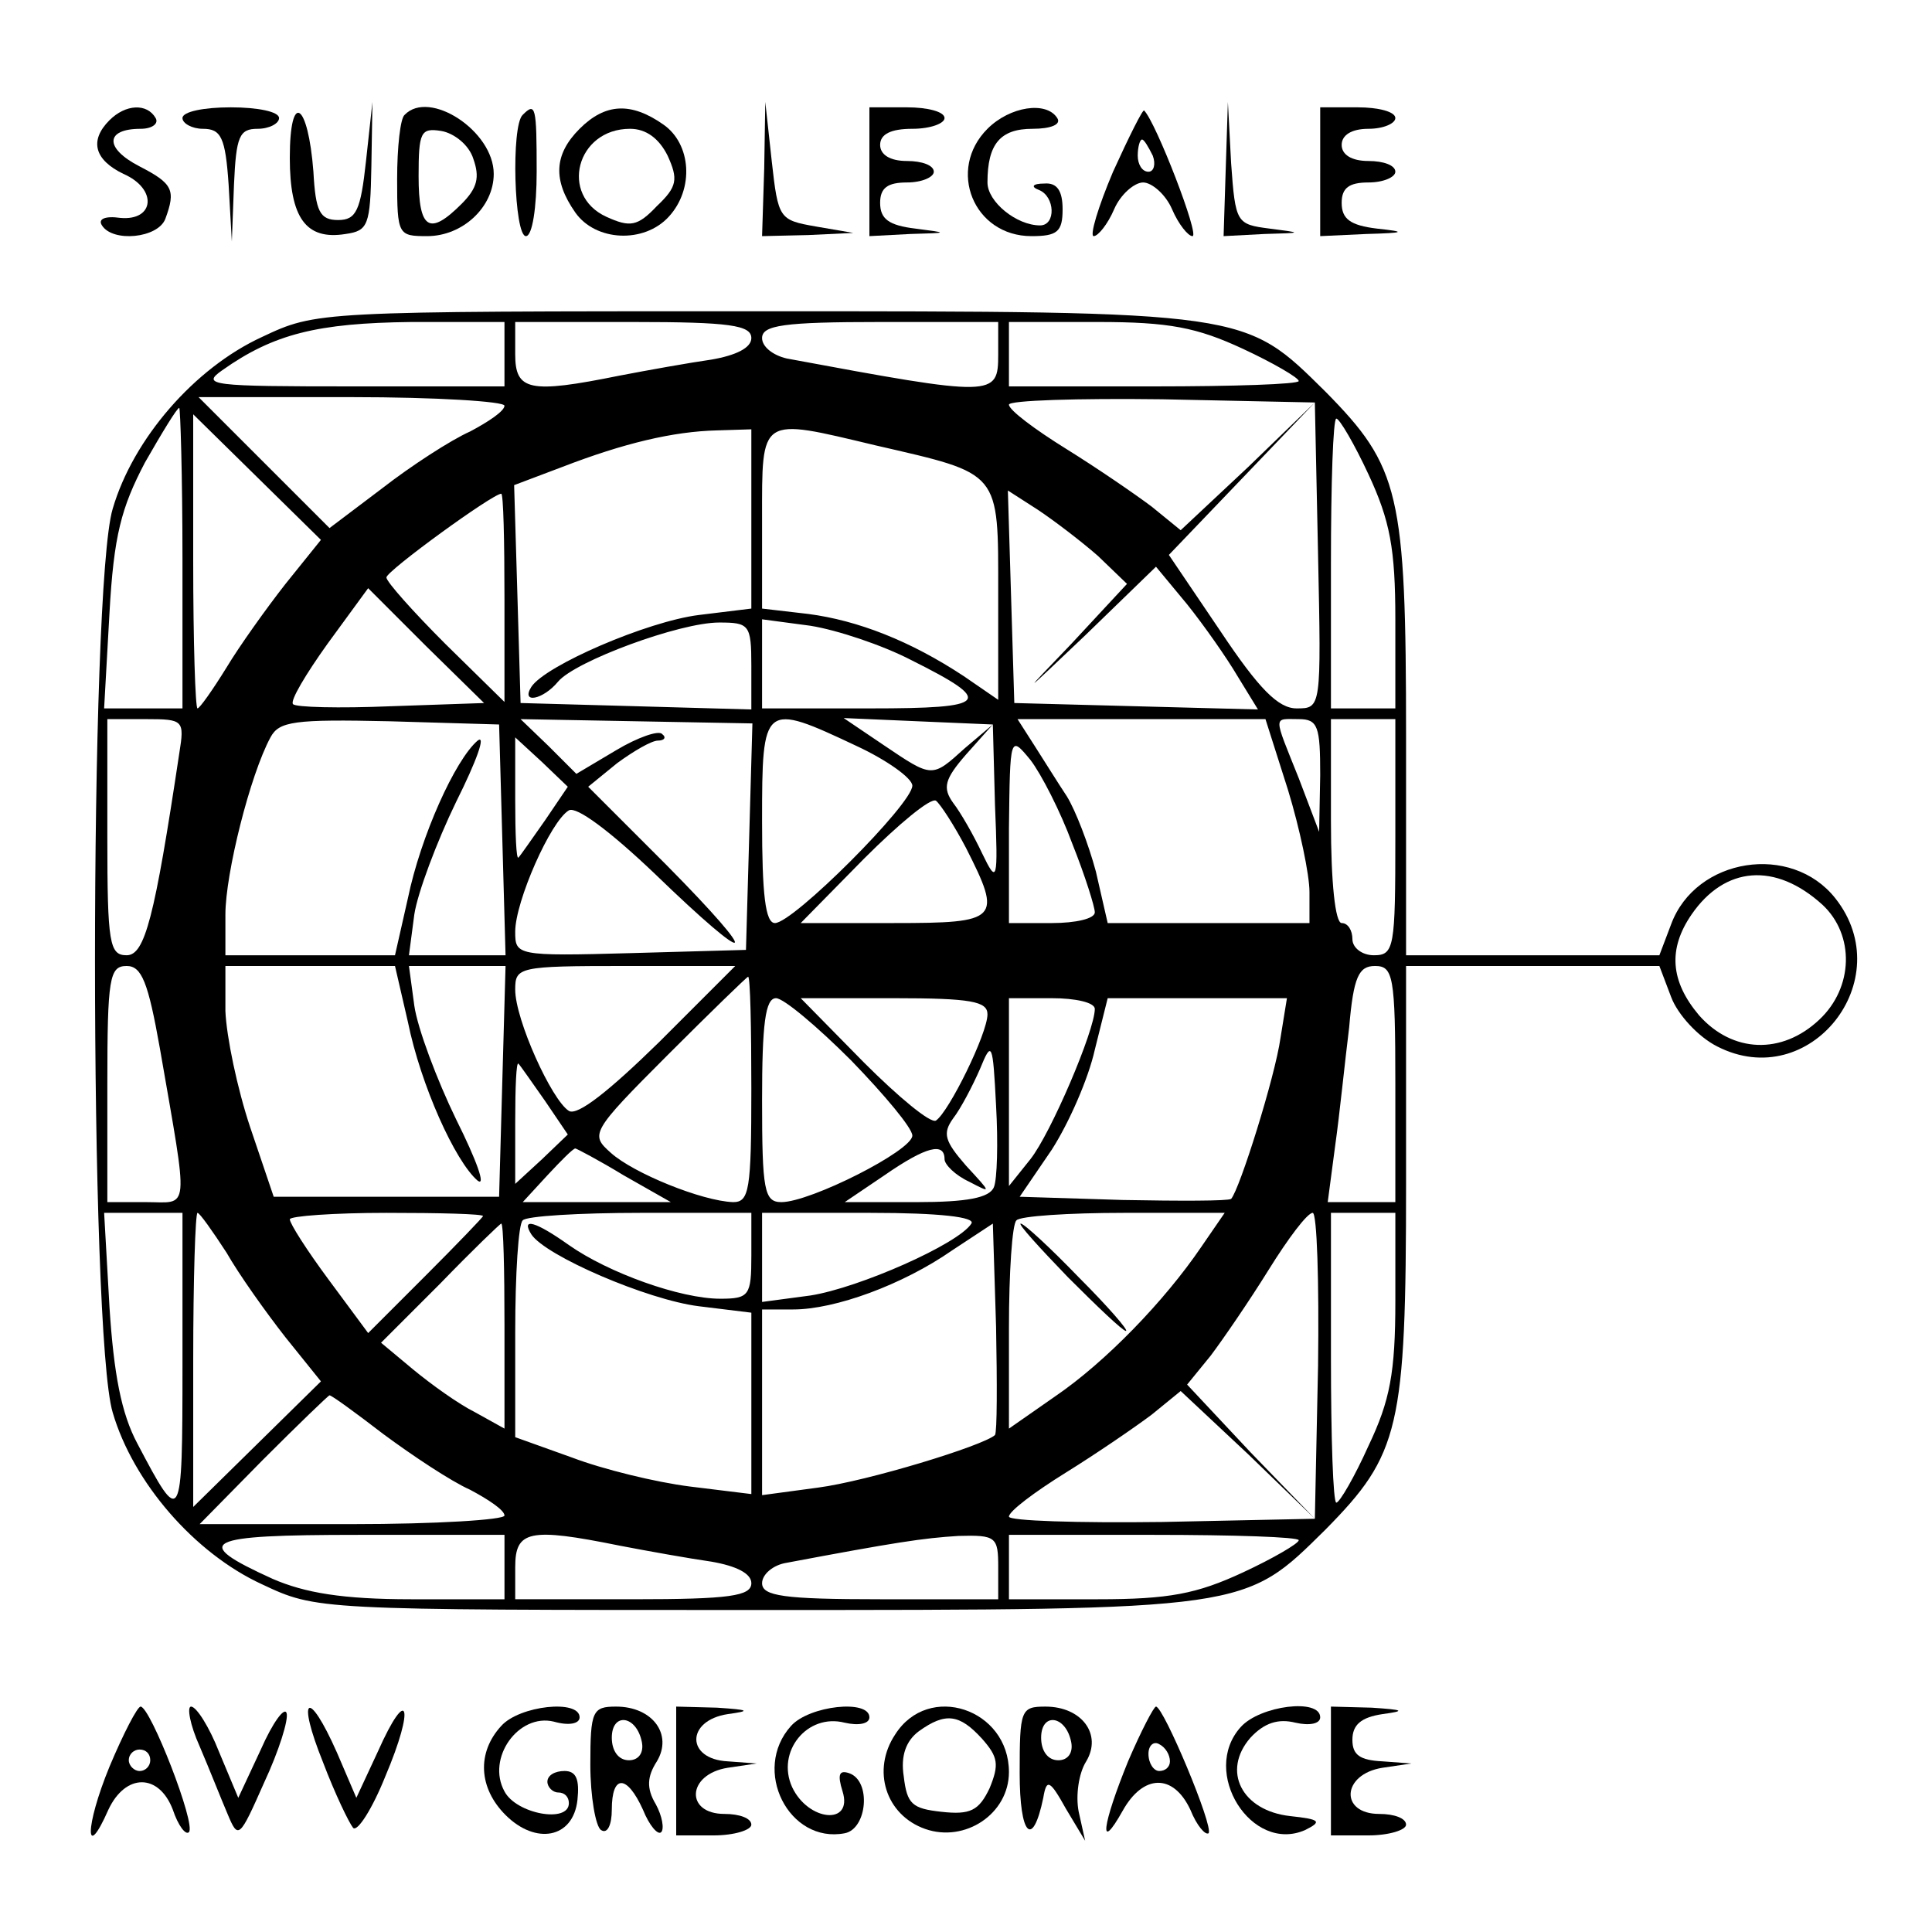 <?xml version="1.0" standalone="no"?>
<!DOCTYPE svg PUBLIC "-//W3C//DTD SVG 20010904//EN"
 "http://www.w3.org/TR/2001/REC-SVG-20010904/DTD/svg10.dtd">
<svg version="1.0" xmlns="http://www.w3.org/2000/svg"
 width="180pt" height="180pt" viewBox="0 0 180 180"
 preserveAspectRatio="xMidYMid meet">
<g transform="translate(0,180) scale(0.1,-0.1)"
fill="#000000" stroke="none">
<path d="M102 1688 c-19 -19 -14 -37 13 -50 32 -14 29 -44 -3 -41 -14 2 -21
-1 -17 -7 10 -16 52 -12 59 6 10 27 7 33 -24 49 -33 17 -32 35 1 35 11 0 17 5
14 10 -8 14 -28 13 -43 -2z"/>
<path d="M170 1690 c0 -5 9 -10 19 -10 17 0 21 -8 24 -52 l3 -53 2 53 c2 45 5
52 22 52 11 0 20 5 20 10 0 6 -20 10 -45 10 -25 0 -45 -4 -45 -10z"/>
<path d="M270 1653 c0 -56 15 -77 52 -71 21 3 23 8 24 63 l1 60 -6 -55 c-5
-46 -9 -55 -26 -55 -17 0 -21 8 -23 45 -5 65 -22 76 -22 13z"/>
<path d="M377 1693 c-4 -3 -7 -30 -7 -60 0 -52 1 -53 28 -53 33 0 62 27 62 58
0 40 -60 79 -83 55z m64 -41 c6 -17 4 -27 -11 -42 -30 -30 -40 -24 -40 26 0
41 2 45 21 42 12 -2 26 -13 30 -26z"/>
<path d="M487 1693 c-11 -10 -8 -113 3 -113 6 0 10 27 10 60 0 61 -1 65 -13
53z"/>
<path d="M540 1680 c-24 -24 -25 -48 -4 -78 19 -27 64 -29 87 -4 24 26 21 68
-5 86 -30 21 -54 20 -78 -4z m82 -25 c10 -22 9 -29 -10 -47 -18 -19 -25 -20
-47 -10 -44 20 -28 82 22 82 15 0 27 -9 35 -25z"/>
<path d="M712 1643 l-2 -63 43 1 42 2 -35 6 c-34 6 -35 7 -41 61 l-6 55 -1
-62z"/>
<path d="M810 1640 l0 -60 38 2 c36 1 36 1 5 5 -25 3 -33 9 -33 24 0 14 7 19
25 19 14 0 25 5 25 10 0 6 -11 10 -25 10 -16 0 -25 6 -25 15 0 10 10 15 30 15
17 0 30 5 30 10 0 6 -16 10 -35 10 l-35 0 0 -60z"/>
<path d="M920 1680 c-38 -38 -13 -100 41 -100 24 0 29 4 29 25 0 17 -5 25 -17
24 -11 0 -13 -3 -5 -6 15 -6 16 -33 1 -33 -22 0 -49 22 -49 40 0 36 12 50 42
50 17 0 27 4 23 10 -10 16 -44 11 -65 -10z"/>
<path d="M1037 1640 c-14 -33 -22 -60 -18 -60 4 0 13 11 19 25 6 14 19 25 27
25 8 0 21 -11 27 -25 6 -14 15 -25 19 -25 7 0 -34 106 -45 117 -1 2 -14 -24
-29 -57z m37 15 c3 -8 1 -15 -4 -15 -6 0 -10 7 -10 15 0 8 2 15 4 15 2 0 6 -7
10 -15z"/>
<path d="M1142 1643 l-2 -63 38 2 c36 1 36 1 5 5 -31 4 -32 5 -36 61 l-3 57
-2 -62z"/>
<path d="M1230 1640 l0 -60 43 2 c36 1 38 2 10 5 -25 3 -33 9 -33 24 0 14 7
19 25 19 14 0 25 5 25 10 0 6 -11 10 -25 10 -16 0 -25 6 -25 15 0 9 9 15 25
15 14 0 25 5 25 10 0 6 -16 10 -35 10 l-35 0 0 -60z"/>
<path d="M244 1486 c-63 -29 -120 -95 -139 -160 -22 -73 -22 -769 0 -842 19
-65 76 -131 139 -160 51 -24 51 -24 461 -24 460 0 454 0 530 75 69 70 75 94
75 323 l0 202 118 0 118 0 11 -29 c6 -16 25 -37 43 -46 86 -44 170 62 110 138
-41 52 -130 38 -153 -24 l-11 -29 -118 0 -118 0 0 203 c0 228 -6 252 -75 322
-76 75 -70 75 -530 75 -410 0 -410 0 -461 -24z m226 -16 l0 -30 -142 0 c-131
0 -141 1 -121 15 48 34 89 44 176 45 l87 0 0 -30z m230 15 c0 -9 -14 -16 -37
-20 -21 -3 -60 -10 -86 -15 -84 -17 -97 -14 -97 20 l0 30 110 0 c90 0 110 -3
110 -15z m230 -15 c0 -40 -3 -40 -197 -4 -13 3 -23 11 -23 19 0 12 20 15 110
15 l110 0 0 -30z m228 5 c28 -13 52 -27 52 -30 0 -3 -61 -5 -135 -5 l-135 0 0
30 0 30 83 0 c66 0 92 -5 135 -25z m-688 -53 c0 -5 -15 -15 -32 -24 -18 -8
-55 -32 -82 -53 l-49 -37 -61 61 -61 61 143 0 c78 0 142 -4 142 -8z m758 -139
c3 -143 3 -143 -20 -143 -17 0 -35 18 -71 72 l-48 71 68 71 68 71 -62 -60 -63
-59 -27 22 c-16 12 -51 36 -80 54 -29 18 -53 36 -53 41 0 4 64 6 143 5 l142
-3 3 -142z m-1058 -3 l0 -140 -36 0 -37 0 5 89 c4 72 11 98 33 140 16 28 30
51 32 51 1 0 3 -63 3 -140z m96 -24 c-18 -23 -43 -58 -55 -78 -13 -21 -25 -38
-27 -38 -2 0 -4 62 -4 137 l0 137 59 -58 60 -59 -33 -41z m1009 102 c20 -43
25 -69 25 -135 l0 -83 -30 0 -30 0 0 135 c0 74 2 135 5 135 3 0 17 -24 30 -52z
m-575 -42 l0 -83 -49 -6 c-48 -6 -143 -47 -156 -67 -10 -16 11 -12 25 5 16 19
113 55 150 55 28 0 30 -2 30 -40 l0 -41 -107 3 -108 3 -3 102 -3 101 45 17
c57 22 103 33 144 34 l32 1 0 -84z m116 69 c117 -27 114 -23 114 -138 l0 -99
-32 22 c-50 33 -99 52 -145 58 l-43 5 0 83 c0 97 -3 95 106 69z m-346 -142 l0
-97 -55 54 c-30 30 -55 58 -55 62 0 6 99 78 107 78 2 0 3 -44 3 -97z m553 39
l27 -26 -52 -56 c-48 -50 -47 -49 13 8 l66 64 29 -35 c16 -20 37 -50 47 -67
l19 -31 -114 3 -113 3 -3 99 -3 99 28 -18 c15 -10 40 -29 56 -43z m-659 -140
c-48 -2 -89 -1 -91 2 -3 3 12 28 32 56 l38 52 54 -54 54 -53 -87 -3z m485 43
c78 -39 73 -45 -38 -45 l-101 0 0 41 0 42 45 -6 c25 -4 67 -18 94 -32z m-682
-87 c-23 -153 -32 -188 -49 -188 -16 0 -18 11 -18 110 l0 110 36 0 c35 0 36
-1 31 -32z m301 -80 l3 -108 -45 0 -45 0 5 38 c3 20 21 68 39 105 19 38 28 63
20 57 -21 -18 -53 -89 -65 -147 l-12 -53 -79 0 -79 0 0 38 c0 38 23 130 42
165 8 15 22 17 111 15 l102 -3 3 -107z m230 2 l-3 -105 -107 -3 c-107 -3 -108
-2 -108 20 0 28 33 103 50 113 7 4 38 -19 80 -59 93 -90 102 -84 11 8 l-73 73
27 22 c15 11 32 21 38 21 6 0 8 3 4 6 -3 4 -23 -3 -43 -15 l-37 -22 -26 26
-26 25 108 -2 108 -2 -3 -106z m100 85 c28 -13 52 -30 52 -37 0 -17 -111 -128
-128 -128 -9 0 -12 27 -12 95 0 110 1 111 88 70z m129 -55 c3 -72 2 -74 -12
-45 -8 17 -20 38 -27 47 -10 14 -8 22 12 45 l25 28 -26 -22 c-31 -28 -30 -28
-76 3 l-37 25 69 -3 70 -3 2 -75z m273 14 c11 -36 20 -79 20 -95 l0 -29 -94 0
-94 0 -11 48 c-7 26 -19 57 -27 70 -8 12 -21 33 -30 47 l-16 25 115 0 116 0
21 -66z m30 14 l-1 -53 -19 50 c-24 60 -24 55 0 55 18 0 20 -7 20 -52z m70
-58 c0 -103 -1 -110 -20 -110 -11 0 -20 7 -20 15 0 8 -4 15 -10 15 -6 0 -10
38 -10 95 l0 95 30 0 30 0 0 -110z m-792 16 c-12 -17 -23 -33 -25 -35 -2 -2
-3 22 -3 54 l0 58 25 -23 24 -23 -21 -31z m491 -22 c12 -30 21 -59 21 -64 0
-6 -18 -10 -40 -10 l-40 0 0 88 c1 87 1 87 20 64 10 -13 28 -48 39 -78z m-99
-4 c34 -67 31 -70 -67 -70 l-87 0 59 60 c32 32 62 57 67 54 4 -3 17 -23 28
-44z m798 -53 c30 -28 29 -77 -3 -107 -35 -33 -81 -31 -112 4 -27 32 -29 62
-7 94 31 45 78 49 122 9z m-1549 -134 c27 -156 28 -143 -13 -143 l-36 0 0 110
c0 99 2 110 18 110 14 0 20 -15 31 -77z m231 25 c12 -59 44 -130 65 -148 8 -6
-1 19 -20 57 -18 37 -36 85 -39 106 l-5 37 45 0 45 0 -3 -107 -3 -108 -105 0
-105 0 -22 65 c-12 36 -22 84 -23 108 l0 42 79 0 79 0 12 -52z m234 -19 c-46
-45 -76 -69 -84 -64 -16 10 -50 85 -50 113 0 21 3 22 102 22 l103 0 -71 -71z
m686 -39 l0 -110 -31 0 -32 0 7 53 c4 28 9 78 13 110 4 47 9 57 24 57 17 0 19
-9 19 -110z m-600 -5 c0 -94 -2 -105 -17 -105 -29 1 -93 27 -114 46 -19 17
-19 19 53 91 40 40 74 73 75 73 2 0 3 -47 3 -105z m93 27 c31 -32 57 -63 57
-70 0 -14 -95 -62 -122 -62 -16 0 -18 11 -18 95 0 71 3 95 13 95 7 0 38 -26
70 -58z m127 43 c0 -18 -36 -91 -48 -99 -5 -3 -35 22 -67 54 l-59 60 87 0 c72
0 87 -3 87 -15z m100 5 c0 -20 -41 -116 -60 -140 l-20 -25 0 88 0 87 40 0 c22
0 40 -4 40 -10z m173 -27 c-5 -36 -38 -141 -46 -150 -3 -2 -48 -2 -101 -1
l-96 3 30 44 c16 25 34 66 40 93 l12 48 83 0 84 0 -6 -37z m-267 -139 c-4 -10
-25 -14 -72 -14 l-67 0 37 25 c39 27 56 31 56 15 0 -5 10 -15 23 -21 21 -11
21 -11 -3 15 -20 23 -22 30 -12 44 7 9 18 30 25 46 11 27 12 25 15 -34 2 -35
1 -69 -2 -76z m-418 80 l21 -31 -24 -23 -25 -23 0 58 c0 32 1 56 3 54 2 -2 13
-18 25 -35z m73 -69 l44 -25 -69 0 -69 0 23 25 c13 14 24 25 26 25 1 0 22 -11
45 -25z m-411 -177 c0 -150 -1 -151 -42 -73 -15 28 -22 65 -26 127 l-5 88 37
0 36 0 0 -142z m41 105 c12 -21 37 -56 55 -79 l33 -41 -60 -59 -59 -58 0 137
c0 75 2 137 4 137 2 0 14 -17 27 -37z m239 34 c0 -1 -24 -26 -54 -56 l-53 -53
-37 50 c-20 27 -36 52 -36 56 0 3 41 6 90 6 50 0 90 -1 90 -3z m250 -37 c0
-37 -2 -40 -29 -40 -37 0 -104 24 -141 50 -31 22 -45 26 -35 10 13 -20 108
-61 156 -67 l49 -6 0 -85 0 -84 -57 7 c-32 4 -81 16 -110 27 l-53 19 0 98 c0
54 3 101 7 104 3 4 53 7 110 7 l103 0 0 -40z m205 30 c-12 -19 -105 -60 -150
-67 l-45 -6 0 42 0 41 101 0 c65 0 98 -4 94 -10z m214 -22 c-34 -50 -89 -107
-136 -139 l-43 -30 0 94 c0 51 3 97 7 100 3 4 49 7 100 7 l94 0 -22 -32z m109
-110 l-3 -143 -142 -3 c-79 -1 -143 1 -143 5 0 5 24 23 53 41 29 18 64 42 80
54 l27 22 63 -59 62 -60 -60 62 -59 63 22 27 c12 16 36 51 54 80 18 29 36 53
41 53 4 0 6 -64 5 -142z m72 60 c0 -67 -5 -93 -25 -135 -13 -29 -27 -53 -30
-53 -3 0 -5 61 -5 135 l0 135 30 0 30 0 0 -82z m-830 -23 l0 -96 -27 15 c-16
8 -41 26 -58 40 l-30 25 55 55 c30 31 56 56 57 56 2 0 3 -43 3 -95z m457 -102
c-11 -10 -119 -43 -165 -49 l-52 -7 0 87 0 86 29 0 c39 0 102 23 148 55 l38
25 3 -96 c1 -53 1 -98 -1 -101z m-570 1 c27 -20 63 -44 81 -52 17 -9 32 -19
32 -24 0 -4 -64 -8 -142 -8 l-142 0 59 60 c33 33 61 60 62 60 2 0 24 -16 50
-36z m113 -124 l0 -30 -87 0 c-64 0 -99 6 -129 19 -77 35 -65 41 80 41 l136 0
0 -30z m107 20 c26 -5 65 -12 86 -15 23 -4 37 -11 37 -20 0 -12 -20 -15 -110
-15 l-110 0 0 30 c0 34 13 37 97 20z m353 -20 l0 -30 -110 0 c-90 0 -110 3
-110 15 0 8 10 17 23 19 101 19 127 23 160 25 35 1 37 -1 37 -29z m280 25 c0
-3 -24 -17 -52 -30 -43 -20 -69 -25 -135 -25 l-83 0 0 30 0 30 135 0 c74 0
135 -2 135 -5z"/>
<path d="M995 610 c27 -27 51 -50 54 -50 3 0 -17 23 -44 50 -27 28 -51 50 -54
50 -3 0 17 -22 44 -50z"/>
<path d="M102 154 c-23 -56 -23 -90 -1 -40 16 34 47 34 60 0 5 -15 12 -24 15
-21 7 7 -36 117 -45 117 -3 0 -16 -25 -29 -56z m38 6 c0 -5 -4 -10 -10 -10 -5
0 -10 5 -10 10 0 6 5 10 10 10 6 0 10 -4 10 -10z"/>
<path d="M186 173 c9 -21 20 -49 26 -63 10 -24 11 -23 34 29 14 30 23 59 21
65 -2 6 -13 -9 -24 -34 l-21 -45 -18 43 c-9 23 -21 42 -26 42 -4 0 -1 -17 8
-37z"/>
<path d="M301 158 c11 -29 24 -56 28 -61 4 -4 18 18 30 48 28 66 21 86 -7 23
l-20 -43 -18 42 c-27 61 -38 53 -13 -9z"/>
<path d="M467 192 c-23 -25 -21 -58 4 -83 28 -28 63 -22 67 14 2 19 -1 27 -12
27 -9 0 -16 -4 -16 -10 0 -5 5 -10 10 -10 6 0 10 -4 10 -10 0 -19 -49 -10 -60
11 -17 31 13 73 46 65 14 -4 24 -2 24 4 0 17 -56 11 -73 -8z"/>
<path d="M550 156 c0 -30 5 -58 10 -61 6 -4 10 5 10 19 0 33 14 33 29 0 6 -15
14 -24 17 -21 3 3 1 15 -5 26 -9 15 -8 26 1 40 15 25 -4 51 -38 51 -22 0 -24
-4 -24 -54z m48 21 c2 -10 -3 -17 -12 -17 -10 0 -16 9 -16 21 0 24 23 21 28
-4z"/>
<path d="M630 150 l0 -60 35 0 c19 0 35 5 35 10 0 6 -11 10 -25 10 -37 0 -35
37 3 43 l27 4 -27 2 c-39 2 -39 38 0 44 22 3 20 4 -10 6 l-38 1 0 -60z"/>
<path d="M737 192 c-37 -41 -2 -110 50 -100 21 4 25 49 4 56 -9 3 -11 -1 -6
-17 10 -32 -32 -28 -47 4 -15 33 14 69 49 60 13 -3 23 -1 23 5 0 17 -56 11
-73 -8z"/>
<path d="M834 184 c-22 -33 -9 -75 28 -88 37 -13 78 14 78 53 0 59 -75 84
-106 35z m81 -4 c15 -17 16 -24 7 -46 -10 -21 -18 -25 -45 -22 -27 3 -32 7
-35 33 -3 19 2 33 14 42 25 18 38 16 59 -7z"/>
<path d="M950 148 c0 -58 12 -71 22 -23 3 18 6 17 21 -10 l18 -30 -6 27 c-3
15 0 36 7 47 15 25 -4 51 -38 51 -23 0 -24 -3 -24 -62z m48 29 c2 -10 -3 -17
-12 -17 -10 0 -16 9 -16 21 0 24 23 21 28 -4z"/>
<path d="M1051 159 c-24 -59 -28 -87 -5 -46 19 34 47 35 63 1 6 -15 14 -24 17
-22 5 6 -42 118 -49 118 -2 0 -14 -23 -26 -51z m39 0 c0 -5 -4 -9 -10 -9 -5 0
-10 7 -10 16 0 8 5 12 10 9 6 -3 10 -10 10 -16z"/>
<path d="M1156 191 c-38 -42 10 -118 60 -96 16 8 14 10 -14 13 -45 5 -64 42
-37 73 13 14 26 18 42 14 13 -3 23 -1 23 5 0 18 -56 11 -74 -9z"/>
<path d="M1240 150 l0 -60 35 0 c19 0 35 5 35 10 0 6 -11 10 -25 10 -37 0 -35
37 3 43 l27 4 -27 2 c-21 1 -28 6 -28 20 0 14 8 21 28 24 22 3 20 4 -10 6
l-38 1 0 -60z"/>
</g>
</svg>
